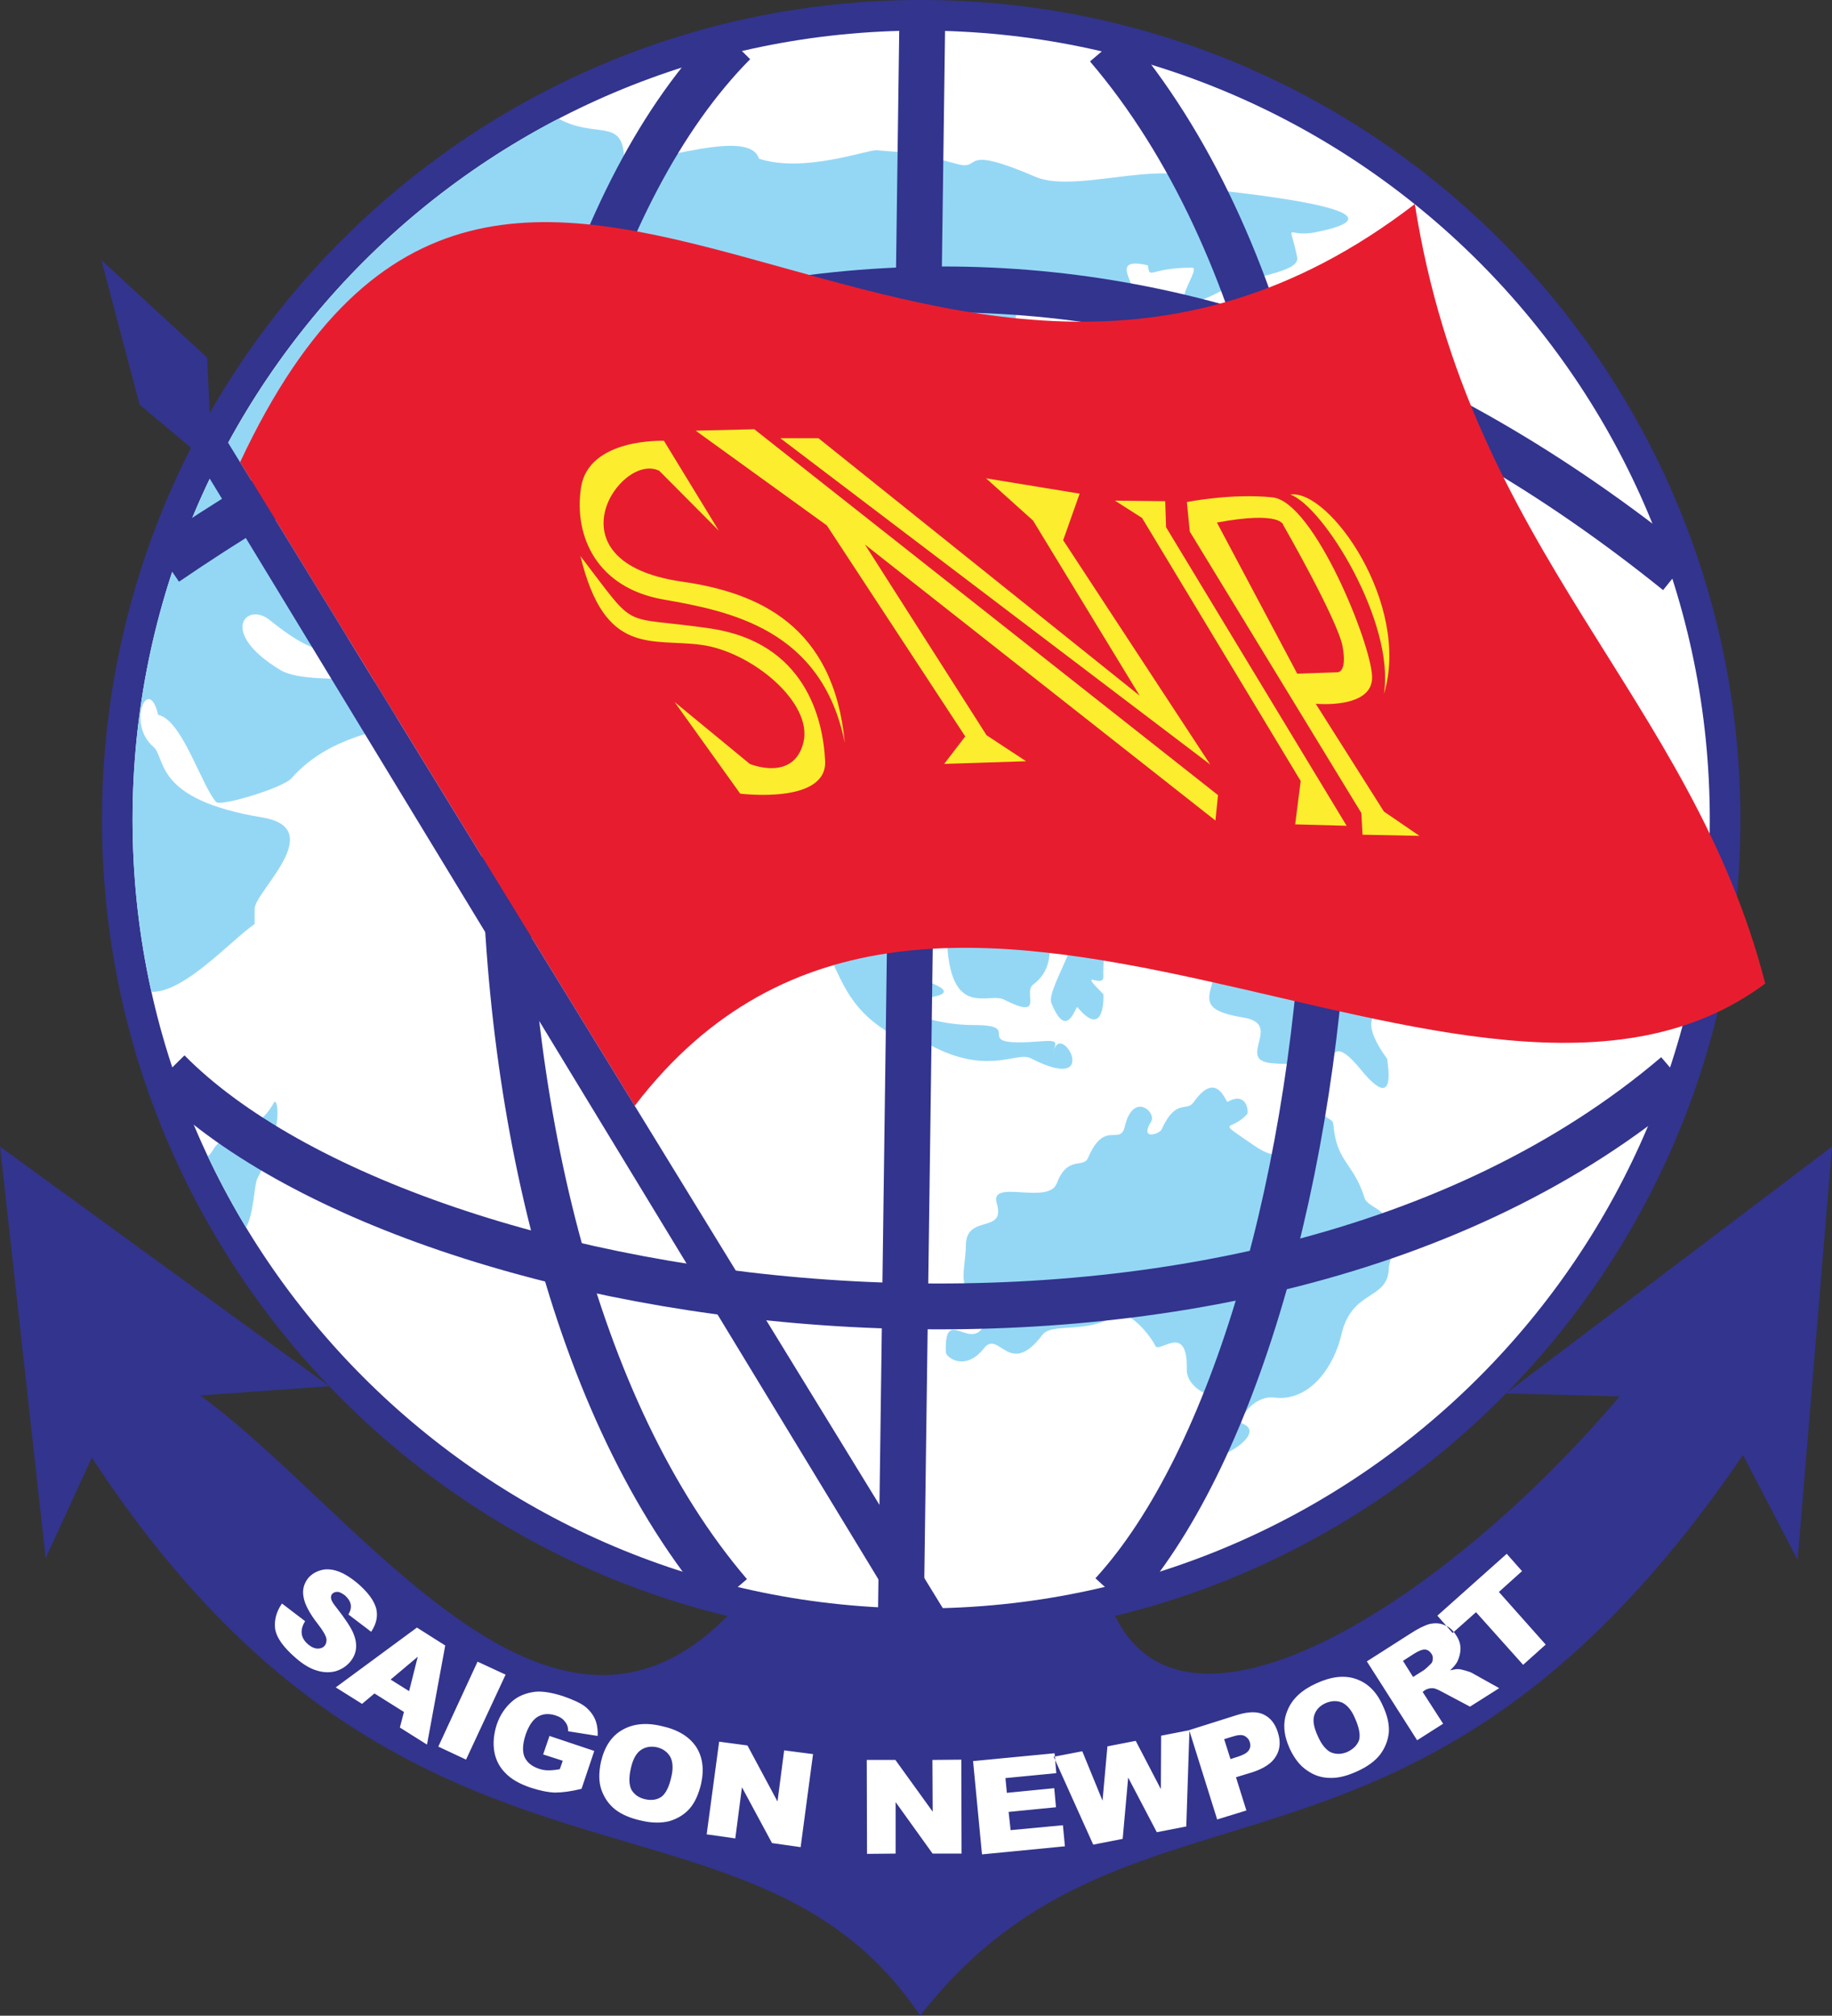 <?xml version="1.0" encoding="utf-8"?>
<!-- Generator: Adobe Illustrator 17.0.0, SVG Export Plug-In . SVG Version: 6.00 Build 0)  -->
<!DOCTYPE svg PUBLIC "-//W3C//DTD SVG 1.1//EN" "http://www.w3.org/Graphics/SVG/1.1/DTD/svg11.dtd">
<svg version="1.1" id="Layer_1" xmlns="http://www.w3.org/2000/svg" xmlns:xlink="http://www.w3.org/1999/xlink" x="0px" y="0px"
	 width="28.346px" height="31.176px" viewBox="0 0 28.346 31.176" enable-background="new 0 0 28.346 31.176" xml:space="preserve">
<rect x="0" y="0" width="28.346" height="31.176" fill="#333333" stroke="none"/>
<g>
	<path fill-rule="evenodd" clip-rule="evenodd" fill="#32348E" d="M14.251,25.351c7.001,0,12.678-5.673,12.678-12.673
		S21.252,0,14.251,0S1.578,5.677,1.578,12.678S7.251,25.351,14.251,25.351L14.251,25.351z"/>
	<path fill-rule="evenodd" clip-rule="evenodd" fill="#FFFFFF" d="M14.251,24.877c6.741,0,12.204-5.463,12.204-12.2
		c0-6.741-5.463-12.204-12.204-12.204c-6.737,0-12.2,5.463-12.2,12.204C2.052,19.415,7.515,24.877,14.251,24.877L14.251,24.877z"/>
	<g>
		<defs>
			<path id="SVGID_1_" d="M14.251,24.877c6.741,0,12.204-5.463,12.204-12.2c0-6.741-5.463-12.204-12.204-12.204
				c-6.737,0-12.2,5.463-12.2,12.204C2.052,19.415,7.515,24.877,14.251,24.877L14.251,24.877z"/>
		</defs>
		<clipPath id="SVGID_2_">
			<use xlink:href="#SVGID_1_"  overflow="visible"/>
		</clipPath>
		<path clip-path="url(#SVGID_2_)" fill-rule="evenodd" clip-rule="evenodd" fill="#94D7F5" d="M1.185,4.613
			C0.612,4.077,0.036,3.827,0.599,2.588c0.478-1.055,2.307-1.743,3.169-1.256c1.448,0.823,4.086-0.085,4.877,0.505
			c0.568,0.308,0.97-0.009,1.01,0.568c0.027,0.308,1.918-0.505,2.088,0.049c0.688,0.228,1.676-0.139,1.819-0.13
			c0.791,0.067,0.42-0.004,1.256,0.215c0.389,0.103,0-0.322,1.207,0.197c0.653,0.282,2.244-0.384,2.633,0.183
			c0.013,0.018,3.456,0.317,1.708,0.671c-0.483,0.098-0.42-0.215-0.295,0.389c0.049,0.241-0.751,0.291-1.095,0.478
			c-1.207,0.657-0.34-0.317-0.532-0.317c-0.671,0-0.648,0.197-0.684-0.036c-0.693-0.161-0.022,0.438-0.317,0.447
			c-1.703,0.049-1.9-0.532-1.658,1.739c0.331,3.093,1.319,2.092,2.91,4.341c0.863,1.216,0.997,1.493,2.199,2.195
			c0.197,0.116,0.143,1.761,0.376,1.489c0.179,0.402,0.541,1.194,0.08,1.346c-0.358,0.116,0.116,0.715,0.116,0.72
			c-0.013,0,0.179,0.885-0.411,0.161c-0.751-0.916-0.232,0.769-0.943-0.085c-0.219-0.259,0.308,0.058-0.438-0.013
			c-0.559-0.054,0.192-0.603-0.434-0.706c-1.198-0.192,0.139-0.608-0.729-1.739c-0.635-0.831-1.48,0.098-1.439,1.104
			c0.009,0.201-0.425-0.152,0,0.273c0.004,0.004,0.031,0.724-0.402,0.201c-0.036,0-0.165,0.523-0.402-0.063
			c-0.103-0.25,0.831-1.462,0.094-1.399c-0.344,0.031,0.143,0.729-0.376,1.113c-0.165,0.121,0.192,0.559-0.452,0.232
			c-0.246-0.125-0.885,0.353-0.885-1.086c-0.098,0.009-1.22-0.228-0.559,0.729c0.004,0.004,1.203,0.3-0.076,0.353
			c-0.416,0.018,0.25,0.398,1.059,0.398c0.836,0-0.161,0.349,1.055,0.25c0.295-0.022,0.183,0.04,0.165,0.215
			c0.072-0.63,0.814,0.644-0.344,0.049c-0.224-0.112-0.657,0.277-1.56-0.206c-0.148-0.08-0.183,0.139-0.787-0.291
			c-0.814-0.586-0.599-1.328-1.641-2.459c-0.675-0.733-0.8-0.979-1.73-1.6c-0.331-0.21-0.679-1.104-2.307-1.891
			c-3.25-1.569-1.9,1.158-3.751-0.331c-0.358-0.291-0.805,0.188,0.165,0.773c0.536,0.326,2.454-0.174,1.721,0.836
			c-0.089,0.125-0.952,0.161-1.551,0.84c-0.13,0.148-1.095,0.438-1.162,0.367c-0.232-0.259-0.528-1.274-0.899-1.35
			c-0.148-0.635-0.492,0.134-0.076,0.492c0.206,0.174-0.013,0.814,1.685,1.095c1.033,0.17-0.116,1.149-0.116,1.413
			c0,0.08,0,0.161,0,0.237c-0.349,0.232-1.109,1.091-1.618,1.046c0,0.107,0.528,3.21,0.975,2.445
			c0.179-0.313,0.648-0.197,0.943-0.733c0.049-0.085,0.17,0.353-0.255,1.171c-0.103,0.192,0.009,1.346-0.836,0.809
			c-0.304-0.192-1.39-1.712-1.52-2.114c-0.581-1.788-1.256-4.85-0.823-6.723C1.426,7.506,1.1,6.697,1.225,4.39
			C1.203,4.385,1.185,4.582,1.185,4.613L1.185,4.613z"/>
		<path clip-path="url(#SVGID_2_)" fill-rule="evenodd" clip-rule="evenodd" fill="#94D7F5" d="M21.489,19.594
			c0.237-0.943-0.304-0.849-0.376-1.068c-0.17-0.545-0.434-0.545-0.483-1.14c-0.009-0.13-0.246-0.018-0.246-0.541
			c-0.049,0-0.08-0.027-0.13-0.009c-0.326,0.125-0.027,1.457-0.858,0.876c-0.608-0.42-0.344-0.197-0.098-0.483
			c0.022-0.022,0.004-0.358-0.304-0.188c-0.027,0.018-0.165-0.505-0.523,0.004c-0.112,0.161-0.273-0.067-0.496,0.42
			c-0.031,0.076-0.349,0.179-0.165-0.116c0.094-0.143-0.277-0.478-0.407,0.076c-0.072,0.304-0.313-0.116-0.568,0.483
			c-0.072,0.17-0.317-0.045-0.483,0.393c-0.13,0.344-1.046-0.076-0.93,0.308c0.148,0.487-0.478,0.156-0.478,0.657
			c0,0.259-0.103,0.59,0.04,0.662c0.027,0.013-0.013,0.179,0.018,0.17c0.022,0.022,0.228,0.393,0.228,0.393
			c-0.21,0.425-0.626-0.313-0.595,0.425c0.004,0.08,0.3,0.304,0.59-0.063c0.232-0.295,0.389,0.474,0.903-0.206
			c0.148-0.197,0.671-0.009,1.131-0.3c0.197-0.125,0.55,0.322,0.617,0.469c0.058,0.125,0.501-0.376,0.487,0.362
			c-0.009,0.273,0.362,0.46,0.523,0.407c-0.004,0,0.577,0.107,0.313,0.34c-0.027,0.022-0.881,0.25-0.599,0.603
			c0.134,0.165,1.059-0.358,0.612-0.514c-0.036-0.098,0.201-0.438,0.51-0.398c0.563,0.067,0.93-0.514,1.033-0.975
			C20.921,19.924,21.489,20.125,21.489,19.594L21.489,19.594z"/>
	</g>
	<path fill-rule="evenodd" clip-rule="evenodd" fill="#32348E" d="M0,17.734l5.096,3.706l-1.998,0.143
		c2.432,1.766,5.378,6.236,8.158,3.411h5.999c1.122,2.316,5.145-0.255,7.805-3.397l-1.761-0.045l5.047-3.818l-0.532,6.393
		l-0.845-1.623c-5.092,7.465-9.432,4.444-12.732,8.672c-2.655-3.979-7.913-1.14-12.816-8.632L0.706,24.1L0,17.734z"/>
	<path fill-rule="evenodd" clip-rule="evenodd" fill="#FFFFFF" d="M4.363,24.801l0.358,0.273c-0.036,0.058-0.054,0.112-0.054,0.156
		c-0.004,0.076,0.031,0.143,0.098,0.201c0.054,0.045,0.103,0.067,0.152,0.067c0.045,0,0.08-0.013,0.107-0.045
		c0.022-0.027,0.031-0.063,0.027-0.107c-0.009-0.045-0.049-0.121-0.13-0.224c-0.13-0.165-0.206-0.308-0.224-0.42
		c-0.022-0.112,0.004-0.21,0.076-0.3c0.049-0.054,0.112-0.094,0.192-0.116c0.076-0.022,0.161-0.018,0.255,0.013
		c0.094,0.031,0.206,0.098,0.326,0.201c0.148,0.13,0.237,0.25,0.273,0.371c0.031,0.116,0.009,0.241-0.076,0.367l-0.353-0.268
		c0.036-0.058,0.045-0.112,0.036-0.156c-0.009-0.049-0.04-0.094-0.089-0.139c-0.045-0.031-0.08-0.054-0.116-0.054
		c-0.036,0-0.063,0.009-0.085,0.036c-0.013,0.018-0.018,0.04-0.013,0.067c0.004,0.031,0.031,0.076,0.085,0.143
		c0.13,0.165,0.215,0.295,0.255,0.384c0.04,0.094,0.054,0.174,0.045,0.25c-0.009,0.076-0.04,0.143-0.094,0.206
		c-0.058,0.067-0.134,0.116-0.228,0.143c-0.089,0.022-0.188,0.018-0.286-0.013c-0.103-0.031-0.21-0.094-0.322-0.192
		c-0.197-0.17-0.304-0.322-0.322-0.46C4.242,25.052,4.278,24.922,4.363,24.801L4.363,24.801z M6.25,26.478l-0.456-0.286
		l-0.192,0.161l-0.407-0.255l1.256-0.925l0.438,0.277l-0.282,1.533l-0.42-0.264L6.25,26.478z M6.33,26.156l0.134-0.532l-0.42,0.353
		L6.33,26.156z M7.389,25.7l0.434,0.201l-0.612,1.314l-0.429-0.201L7.389,25.7z M8.404,27.135l0.098-0.286l0.693,0.232l-0.197,0.586
		c-0.161,0.04-0.3,0.058-0.411,0.058c-0.112-0.004-0.237-0.031-0.376-0.076c-0.174-0.058-0.304-0.134-0.393-0.228
		c-0.089-0.089-0.148-0.201-0.17-0.331s-0.009-0.268,0.036-0.411c0.049-0.148,0.13-0.268,0.232-0.358
		c0.098-0.089,0.224-0.139,0.371-0.156c0.112-0.009,0.25,0.013,0.42,0.067c0.156,0.054,0.273,0.107,0.344,0.161
		c0.072,0.058,0.121,0.121,0.156,0.197c0.031,0.076,0.045,0.161,0.04,0.259l-0.456-0.072c0-0.058-0.013-0.107-0.049-0.148
		c-0.031-0.045-0.08-0.076-0.148-0.098c-0.098-0.031-0.188-0.027-0.268,0.018c-0.08,0.045-0.143,0.139-0.192,0.277
		c-0.049,0.148-0.054,0.264-0.018,0.349c0.04,0.085,0.112,0.143,0.215,0.179c0.049,0.018,0.103,0.027,0.152,0.027
		c0.049,0,0.107-0.004,0.179-0.018l0.045-0.13L8.404,27.135z M9.298,27.251c0.054-0.232,0.161-0.398,0.326-0.492
		c0.165-0.098,0.371-0.121,0.612-0.063c0.25,0.054,0.425,0.161,0.532,0.317c0.103,0.156,0.13,0.349,0.08,0.577
		c-0.04,0.165-0.098,0.295-0.183,0.389c-0.08,0.089-0.188,0.152-0.308,0.188c-0.125,0.031-0.273,0.031-0.438-0.009
		c-0.165-0.036-0.3-0.094-0.398-0.17c-0.098-0.076-0.17-0.179-0.215-0.304C9.263,27.56,9.263,27.417,9.298,27.251L9.298,27.251z
		 M9.759,27.359c-0.031,0.139-0.027,0.25,0.013,0.326c0.045,0.072,0.112,0.121,0.21,0.143c0.098,0.022,0.183,0.009,0.25-0.036
		c0.067-0.049,0.121-0.152,0.156-0.313c0.031-0.13,0.022-0.237-0.018-0.308c-0.045-0.076-0.112-0.125-0.21-0.148
		c-0.094-0.018-0.174-0.004-0.246,0.045C9.844,27.117,9.79,27.211,9.759,27.359L9.759,27.359z M11.127,26.938l0.438,0.058
		l0.465,0.867l0.103-0.791l0.447,0.058l-0.192,1.439l-0.443-0.063l-0.465-0.863l-0.103,0.791l-0.443-0.063L11.127,26.938z
		 M13.411,27.22h0.443l0.577,0.8l-0.004-0.8l0.447-0.004l0.004,1.453H14.43l-0.572-0.796v0.796l-0.443,0.004L13.411,27.22z
		 M15.056,27.238l1.261-0.121l0.027,0.308l-0.787,0.076l0.022,0.228l0.733-0.072l0.027,0.295l-0.733,0.072l0.031,0.282l0.809-0.076
		l0.031,0.326l-1.283,0.125L15.056,27.238z M16.303,27.171l0.443-0.085l0.313,0.764l0.076-0.84l0.438-0.085l0.389,0.747l0.004-0.827
		l0.438-0.085l-0.049,1.489l-0.456,0.089l-0.443-0.845l-0.085,0.948l-0.456,0.089L16.303,27.171z M18.4,26.759l0.751-0.237
		c0.165-0.049,0.3-0.054,0.402-0.004c0.103,0.049,0.179,0.143,0.219,0.277c0.045,0.139,0.036,0.264-0.031,0.371
		c-0.063,0.107-0.188,0.188-0.367,0.246l-0.25,0.076l0.161,0.514l-0.452,0.139L18.4,26.759z M19.039,27.207l0.112-0.036
		c0.085-0.027,0.143-0.058,0.17-0.098c0.027-0.04,0.031-0.08,0.018-0.125c-0.013-0.045-0.04-0.076-0.08-0.098
		c-0.04-0.022-0.103-0.018-0.188,0.009l-0.13,0.04L19.039,27.207z M19.956,27.046c-0.098-0.215-0.112-0.411-0.036-0.59
		c0.072-0.179,0.219-0.317,0.447-0.42c0.232-0.107,0.438-0.13,0.617-0.067c0.179,0.063,0.317,0.197,0.411,0.411
		c0.072,0.152,0.103,0.291,0.094,0.416c-0.013,0.125-0.058,0.237-0.134,0.34c-0.08,0.103-0.197,0.188-0.353,0.259
		c-0.156,0.072-0.295,0.107-0.42,0.103c-0.125,0-0.246-0.036-0.353-0.112C20.117,27.314,20.027,27.198,19.956,27.046L19.956,27.046z
		 M20.389,26.849c0.058,0.134,0.13,0.219,0.206,0.255c0.08,0.031,0.165,0.031,0.255-0.009c0.094-0.045,0.152-0.107,0.179-0.183
		c0.022-0.08,0-0.197-0.067-0.344c-0.054-0.125-0.121-0.201-0.201-0.237c-0.08-0.031-0.165-0.027-0.255,0.013
		c-0.085,0.04-0.143,0.098-0.17,0.183C20.309,26.607,20.327,26.715,20.389,26.849L20.389,26.849z M21.927,26.916l-0.778-1.22
		l0.666-0.425c0.121-0.08,0.224-0.13,0.3-0.152c0.08-0.018,0.156-0.018,0.228,0.013c0.076,0.027,0.139,0.08,0.188,0.161
		c0.045,0.067,0.067,0.134,0.067,0.206c0,0.067-0.018,0.134-0.049,0.201c-0.022,0.04-0.058,0.085-0.112,0.134
		c0.058-0.013,0.103-0.022,0.134-0.018c0.022,0,0.054,0.009,0.103,0.022s0.085,0.027,0.107,0.04l0.416,0.232l-0.452,0.286
		l-0.447-0.237c-0.058-0.031-0.103-0.049-0.134-0.049c-0.04,0-0.08,0.009-0.116,0.031l-0.036,0.027l0.317,0.492L21.927,26.916z
		 M21.864,25.937l0.17-0.107c0.018-0.013,0.049-0.04,0.094-0.085c0.027-0.022,0.04-0.049,0.04-0.08c0.004-0.031,0-0.058-0.018-0.085
		c-0.027-0.04-0.058-0.063-0.098-0.067c-0.04-0.004-0.098,0.018-0.17,0.063l-0.174,0.112L21.864,25.937z M22.24,24.989l1.073-0.957
		l0.237,0.268l-0.358,0.322l0.724,0.814l-0.349,0.313l-0.729-0.814l-0.362,0.322L22.24,24.989z"/>
	<path fill="none" stroke="#32348E" stroke-width="0.709" stroke-miterlimit="10" d="M11.355,0.666
		c-4.506,4.546-4.931,18.302-0.067,23.988"/>
	
		<line fill="none" stroke="#32348E" stroke-width="0.709" stroke-miterlimit="10" x1="14.269" y1="0.393" x2="13.939" y2="24.994"/>
	<path fill="none" stroke="#32348E" stroke-width="0.709" stroke-miterlimit="10" d="M17.135,0.72
		c5.19,6.075,3.836,19.822,0.076,23.93"/>
	<path fill="none" stroke="#32348E" stroke-width="0.709" stroke-miterlimit="10" d="M2.602,16.572
		c3.809,3.858,16.67,5.722,23.331,0.049"/>
	<path fill="none" stroke="#32348E" stroke-width="0.709" stroke-miterlimit="10" d="M25.955,8.851
		C18.208,2.606,10.219,3.491,2.57,8.704"/>
	<path fill-rule="evenodd" clip-rule="evenodd" fill="#E71D2F" d="M21.891,3.156C14.359,8.954,7.89-1.77,3.715,7.148l6.106,9.955
		c4.64-6.066,12.937,1.502,17.492-1.891C26.169,10.76,22.741,8.552,21.891,3.156L21.891,3.156z"/>
	<polygon fill-rule="evenodd" clip-rule="evenodd" fill="#32348E" points="1.569,4.023 2.159,6.258 2.955,6.925 14.153,25.351 
		14.873,25.338 3.245,6.384 3.205,5.53 	"/>
	<path fill-rule="evenodd" clip-rule="evenodd" fill="#FCEE2E" d="M11.122,8.208l-0.849-1.39c0,0-1.162-0.049-1.283,0.72
		c-0.116,0.769,0.255,1.556,1.274,1.734c1.015,0.179,2.454,0.452,2.807,2.217c-0.17-1.815-1.337-2.325-2.526-2.494
		C8.444,8.69,9.602,6.983,10.201,7.282L11.122,8.208z M10.438,10.858l1.015,1.417c0,0,1.341,0.17,1.314-0.501
		c-0.031-0.671-0.317-1.833-1.766-2.052C9.553,9.508,9.897,9.795,8.981,8.601c0.376,1.556,1.095,1.27,1.864,1.372
		c0.769,0.098,1.734,0.885,1.587,1.507c-0.152,0.621-0.831,0.335-0.831,0.335L10.438,10.858z M14.609,11.815l0.326-0.425
		l-2.141-3.263l-2.03-1.466l0.907-0.022l7.175,5.659l-0.04,0.393l-5.423-4.269l1.882,2.95l0.612,0.402L14.609,11.815z M15.257,7.398
		l1.448,0.237l-0.255,0.72l2.275,3.469l-6.652-5.047h0.59l4.971,3.983l-1.65-2.709L15.257,7.398z M17.251,7.743l0.42,0.268
		l2.454,4.068l-0.085,0.671l0.796,0.022l-2.794-4.618l-0.013-0.402L17.251,7.743z M21.082,12.91l0.881,0.018l-0.55-0.376
		l-1.055-1.667c0,0,0.885,0.085,0.872-0.416c-0.009-0.505-0.899-2.705-1.538-2.776c-0.635-0.067-1.328,0.072-1.328,0.072
		l0.045,0.456l2.655,4.354L21.082,12.91z M18.829,8.082l1.243,2.338l0.621-0.022c0,0,0.156,0.013,0.08-0.402
		c-0.08-0.416-0.916-1.873-0.916-1.873S19.835,7.895,18.829,8.082L18.829,8.082z M19.965,7.649c0.514,0.183,1.623,1.98,1.448,3.085
		C21.833,9.347,20.568,7.559,19.965,7.649L19.965,7.649z"/>
</g>
</svg>
